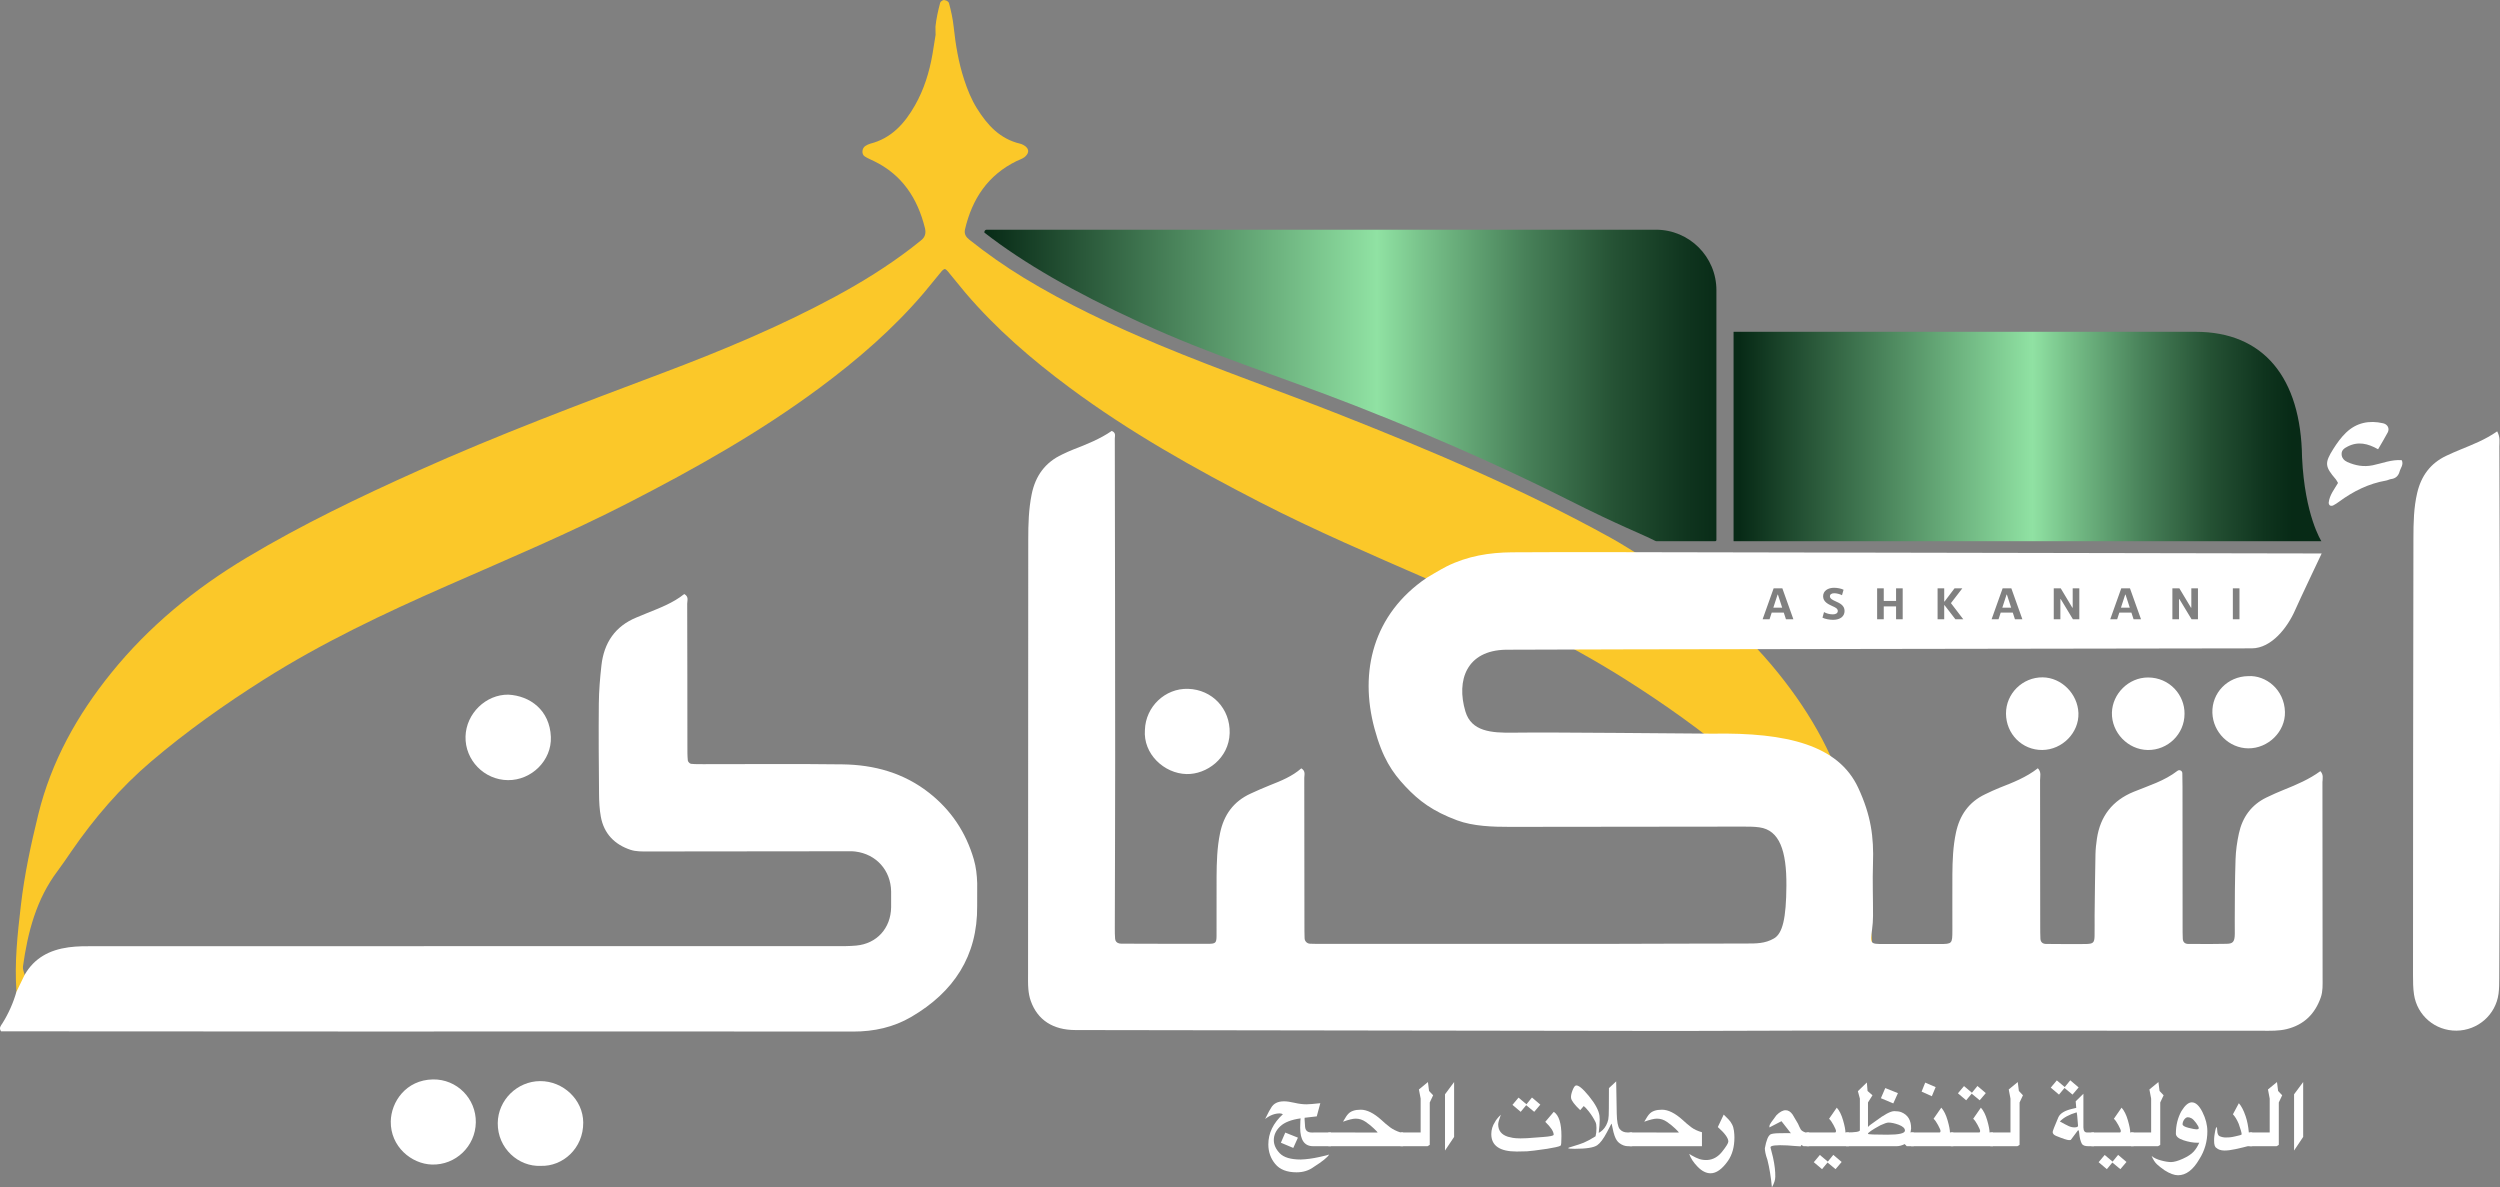<svg xmlns="http://www.w3.org/2000/svg" xmlns:xlink="http://www.w3.org/1999/xlink" id="Layer_2" data-name="Layer 2" viewBox="0 0 2361.49 1121.51"><rect x="0" y="0" width="2361.49" height="1121.51" fill="#808080" stroke="none"/><defs><style>      .cls-1 {        fill: url(#linear-gradient);      }      .cls-2 {        fill: #fbc829;      }      .cls-3 {        fill: #fff;      }      .cls-4 {        fill: url(#linear-gradient-2);      }    </style><linearGradient id="linear-gradient" x1="929.85" y1="364.1" x2="1629.32" y2="364.1" gradientUnits="userSpaceOnUse"><stop offset="0" stop-color="#072a16"></stop><stop offset=".53" stop-color="#90e2a3"></stop><stop offset=".59" stop-color="#79c38b"></stop><stop offset=".73" stop-color="#488159"></stop><stop offset=".85" stop-color="#255234"></stop><stop offset=".95" stop-color="#0f341e"></stop><stop offset="1" stop-color="#072a16"></stop></linearGradient><linearGradient id="linear-gradient-2" x1="1643.67" y1="412.32" x2="2165.01" y2="412.32" xlink:href="#linear-gradient"></linearGradient></defs><g id="Layer_5" data-name="Layer 5"><g><path class="cls-2" d="m1764.69,854.49c-3.36-28.9-9.47-57.26-16.41-85.5-12.29-50.02-36.66-93.66-68.76-133.42-35.51-43.99-78.43-79.14-126.7-108.23.2-.02.39-.04.59-.06-10.77-6.52-21.33-13.42-32.34-19.5-81.74-45.19-167.63-81.37-254.29-115.67-57.06-22.58-115.12-42.6-171.77-66.27-44.05-18.4-87.22-38.62-128.07-63.51-17.83-10.86-34.87-22.84-51.2-35.83-3.19-2.54-5.24-5.4-4.2-9.87,6.72-28.77,21.64-51.3,48.83-64.55,2.46-1.2,5.19-2,7.33-3.61,1.61-1.21,3.32-3.35,3.48-5.2.24-2.83-1.91-4.99-4.5-6.32-.97-.5-1.98-.98-3.03-1.22-19.08-4.46-31.06-17.61-40.87-33.4-5.25-8.44-8.93-17.59-12.01-26.99-5.33-16.23-8.12-33-9.93-49.9-.82-7.69-2.47-15.14-4.45-22.54-.31-1.16-2.26-2.52-3.54-2.61-.4-.18-.79-.3-1.13-.29-1.28.02-3.33,1.45-3.65,2.64-1.98,7.4-3.63,14.85-4.45,22.54l.12,7.78c-.94,6.14-1.89,12.28-2.96,18.4-2.94,16.84-7.96,33.06-16.43,48.01-9.75,17.2-22.26,31.27-42.43,36.39-1.55.39-3.03,1.24-4.42,2.07-3.39,2.03-3.93,7.79-.75,9.88,2.73,1.79,5.82,3.03,8.77,4.46,26.69,12.96,41.18,35.21,48.15,63.19,1.16,4.65.32,8.66-3.72,11.72-3.06,2.31-5.99,4.81-9.03,7.15-22.69,17.4-46.92,32.41-72.05,45.98-52.69,28.46-107.86,51.36-163.8,72.44-77.44,29.18-154.92,58.22-230.46,92.14-55.05,24.72-109.39,50.75-161.27,81.77-48.97,29.28-92.47,64.76-128.41,109.27-32.1,39.76-56.47,83.4-68.76,133.42-6.94,28.24-13.05,56.59-16.41,85.5-3.17,27.24-6.25,54.48-4.19,81.99.03.54-.02,1.11.13,1.61.08.26.67.65.77.58,6.82-4.29,8.62-10.48,6.77-18.04-.56-2.64-1.92-5.39-1.57-7.9,4.5-32.36,12.55-63.48,32.68-90.22,4.62-6.13,8.88-12.53,13.24-18.86,21.59-31.32,46.17-59.93,75.23-84.66,33.51-28.51,69.31-53.86,106.43-77.34,54.84-34.7,113.35-62.38,172.63-88.42,57.72-25.36,115.84-49.79,171.98-78.64,62.54-32.14,123.7-66.46,180.27-108.46,35.79-26.57,69.4-55.55,98.4-89.57,5.69-6.68,11.05-13.64,16.71-20.35,1.22-1.44,2.32-2.22,3.4-2.4.82.38,1.66,1.06,2.56,2.14,5.66,6.71,11.02,13.67,16.71,20.35,29,34.02,62.61,63,98.4,89.57,56.57,42,117.73,76.33,180.27,108.46,51.63,26.53,104.92,49.33,158.04,72.54.55.58,1.07,1.22,1.52,1.95.43-.24.86-.48,1.29-.72,3.71,1.62,7.42,3.24,11.13,4.87,59.28,26.04,117.78,53.72,172.63,88.42,37.12,23.48,72.91,48.83,106.43,77.34,29.06,24.72,53.64,53.34,75.23,84.66,4.36,6.32,8.63,12.72,13.24,18.86,20.13,26.74,28.17,57.86,32.68,90.22.35,2.51-1.01,5.26-1.57,7.9-1.85,7.56-.04,13.75,6.77,18.04.11.07.7-.32.77-.58.15-.51.1-1.07.13-1.61,2.07-27.51-1.02-54.75-4.19-81.99Z"></path><path class="cls-3" d="m15.57,936.74c2.56-5.29,5.13-10.59,7.68-15.86,9.19-16.06,23.61-23.59,41.51-26.05,8.23-1.13,16.41-1.08,24.62-1.08,233.23-.02,466.45,0,699.68-.01,6.58,0,13.19.06,19.73-.55,19.52-1.83,32.65-16.4,32.97-36.2.08-4.94.07-9.88,0-14.82-.27-19.98-13.99-35.36-33.85-37.82-3.25-.4-6.58-.25-9.87-.25-62.01.08-124.02.2-186.03.2-5.45,0-11.23.14-16.28-1.52-15.14-4.99-25.26-15.28-28.19-31.32-1.27-6.97-1.62-14.17-1.68-21.28-.26-28.53-.49-57.07-.21-85.61.12-12.04,1.12-24.11,2.47-36.08,2.4-21.27,12.88-36.95,33.18-45.27,3.04-1.25,6.07-2.53,9.11-3.76,12.61-5.13,25.42-9.85,35.91-18.34,4.58,2.47,2.8,6.19,2.81,9.12.16,45,.14,90,.19,135,0,4.39-.04,8.79.4,13.14.12,1.18,1.87,3.01,3.02,3.12,4.35.43,8.76.33,13.15.33,43.35.03,86.71-.38,130.06.19,29.69.39,57.4,7.96,81.34,26.63,21.03,16.4,35.1,37.49,42.56,63,2.16,7.37,2.99,14.99,3.22,22.71,0,7.1-.1,14.27-.03,21.4.47,47.47-22.29,81.39-62.11,104.73-16.78,9.84-35.27,13.96-55.09,13.92-149.81-.25-299.63-.04-449.44-.04-114.14,0-228.29-.11-342.43-.17-4.39,0-8.77,0-12.92,0-2.37-3.22-.2-5.29,1.2-7.52,5.85-9.34,10.29-19.32,13.31-29.93Z"></path><path class="cls-3" d="m2358.83,407.43c3.04,5.72,2.03,10.16,2.04,14.42.27,94.94.62,189.88.62,284.82,0,72.43-.43,144.87-.71,217.3-.02,4.93-.03,9.91-.68,14.78-2.67,19.88-19.62,34.61-39.69,34.8-20.09.18-37.19-14.2-40.16-34.2-.88-5.94-.93-12.03-.93-18.05.06-137.75.11-275.5.39-413.24.03-14.21.27-28.48,3.58-42.53,3.77-16.01,12.44-27.83,27.31-34.94,4.44-2.12,8.98-4.06,13.53-5.94,11.57-4.77,23.27-9.24,34.71-17.21Z"></path><path class="cls-3" d="m480.24,656.17c20.38,1.09,39.05,14.57,40.11,39.84.94,22.33-18.31,41.1-40.53,40.91-22.48-.19-40.71-18.98-40.08-41.31.61-21.61,19.23-39.74,40.5-39.44Z"></path><path class="cls-3" d="m510.8,1101.27c-20.95.98-40.86-16.54-40.63-40.41.21-21.79,18.43-39.59,40.09-39.65,21.77-.07,40.49,17.57,40.66,39.07.2,24.61-19.51,41.71-40.11,40.99Z"></path><path class="cls-3" d="m1081.49,689.37c.68-21.85,19.12-39.36,40.74-38.7,22.97.7,39.91,18.94,39.31,41.77-.62,23.93-21.84,39.17-40.77,38.73-21.07-.49-41.1-18.93-39.29-41.8Z"></path><path class="cls-3" d="m449.45,1060.28c-.36,22.53-19.12,40.43-41.51,39.75-19.39-.59-39.17-17.05-38.82-40.71.27-18.37,14.28-39.26,39.82-39.7,22.72-.39,40.88,18.2,40.52,40.67Z"></path><path class="cls-3" d="m2063.49,674.38c0,18.92-15.69,34.33-34.7,34.07-18.75-.25-34.33-16.46-33.88-35.24.43-17.89,15.8-33.3,34.16-33.26,20.39.04,34.7,16.64,34.43,34.42Z"></path><path class="cls-3" d="m1894.86,674.04c-.08-18.88,15.61-34.39,34.6-34.22,17.77.16,33.16,15.52,33.82,33.75.66,18.46-15.21,34.68-34.13,34.86-19.01.18-34.21-15.06-34.29-34.39Z"></path><path class="cls-3" d="m2123.56,638.67c16.74-1.07,34.27,12.63,34.8,33.87.47,18.57-15.9,34.51-34.67,34.35-18.09-.15-33.25-15.13-33.88-33.46-.65-18.98,14.37-34.44,33.75-34.76Z"></path><path class="cls-3" d="m2246.32,424.38c-9.61-5.48-18.87-7.64-28.66-2.64-3.05,1.56-5.81,3.23-5.8,7.1,0,3.75,2.48,6.27,5.45,7.59,7.58,3.36,15.32,4.81,23.89,3.09,8.98-1.8,17.72-5.6,27.49-4.83,1.97,4.23-1.14,7.33-2.03,10.69-1.04,3.9-3.59,6.62-8.01,7.14-1.6.19-3.11,1.13-4.71,1.41-16.56,2.85-31.11,10.14-44.51,20-1.76,1.29-3.6,2.53-5.54,3.5-.85.42-2.3.49-3.04.03-.71-.44-1.27-1.83-1.17-2.72.81-7.24,5.5-12.82,8.79-18.53-.93-1.57-1.37-2.6-2.06-3.42-10.33-12.06-10.8-15.34-2.42-28.65,3.48-5.52,7.4-10.99,12.08-15.48,9.82-9.42,21.89-11.86,35.02-8.83,4.33,1,6.28,4.99,4.34,8.66-2.79,5.27-5.91,10.36-9.1,15.89Z"></path><path class="cls-1" d="m1564.22,216.98h-632.21c-1.19,0-2.16.97-2.16,2.16v.59c37.56,29.15,85.12,56.33,146.24,84.43,70.13,32.25,128.13,49.48,202.17,78.31,95.99,37.37,165.13,70.57,203.21,89.76,48.85,24.6,68.09,31.57,82.15,38.72.29.15.57.26.89.26h55.67c.63,0,1.14-.51,1.14-1.14v-235.97c0-31.55-25.57-57.12-57.12-57.12Z"></path><path class="cls-4" d="m2074.09,313.43h-436.57v197.78h555.25s-15.69-24.26-18.26-79.06c-.96-75.53-36.39-118.72-100.43-118.72Z"></path><g><polygon class="cls-3" points="1679.43 561.67 1679.09 561.67 1675.07 574.03 1683.45 574.03 1679.43 561.67"></polygon><polygon class="cls-3" points="2007.78 561.67 2007.44 561.67 2003.43 574.03 2011.8 574.03 2007.78 561.67"></polygon><polygon class="cls-3" points="1895.72 561.67 1895.38 561.67 1891.37 574.03 1899.74 574.03 1895.72 561.67"></polygon><path class="cls-3" d="m2193.85,738.15c0-3.04,1.1-6.4-2.05-9.73-10.45,7.65-22.36,12.75-34.41,17.57-5.58,2.23-11.09,4.7-16.5,7.32-14.35,6.94-22.74,18.72-26.04,33.99-1.73,8-2.9,16.24-3.16,24.42-.6,19.19-.78,38.4-.75,57.61,0,4.29.04,10.82.04,12.71-.02,8.21-2.26,9.44-8.21,9.48-4.8.04-11.73.18-14.35.17-7.13,0-14.26.02-21.4-.05-3.22-.03-5.04-1.78-5.18-4.96-.18-3.83-.17-7.68-.17-11.52-.03-43.91-.05-87.81-.08-131.72,0-4.39-.04-8.78-.17-13.16-.07-2.27-2.73-3.61-4.61-2.15-12.36,9.57-27.17,14-41.32,19.78-20.04,8.19-31.58,22.96-34.75,44.28-.72,4.87-1.27,9.81-1.37,14.73-.39,19.2-.59,38.4-.81,57.6-.08,6.58.13,13.18-.04,19.76-.17,6.2-1.34,7.26-8.02,7.42-6.58.16-13.17.07-19.76.06-6.04,0-12.07,0-18.11-.12-3.12-.06-5.12-1.69-5.26-4.95-.17-3.83-.19-7.68-.19-11.51-.03-46.1-.02-92.21-.14-138.31,0-3.52,1.44-7.47-2.08-11.18-10.96,8.61-23.61,13.51-36.25,18.46-4.58,1.8-9.02,3.96-13.47,6.07-15.55,7.37-24.2,19.89-27.7,36.52-2.74,12.99-3.23,26.12-3.33,39.29-.12,17.56.06,35.13,0,52.69-.04,12.82-.11,12.96-12.11,13.01-17.53.08-35.07.07-52.6,0-13.02-.05-12.97-.03-11.16-13.62.57-4.31.91-8.68.92-13.03.05-16.5-.6-33.02-.04-49.49.84-24.79-1.77-45.25-13.98-71.49-18.62-40.01-66.68-52.33-137.63-51.08-28.93-.1-149.2-1.49-188.42-.94-20.51.29-39.32-1.09-44.97-20.04-8.84-29.67,1.24-57.59,38.1-58.31,20.75-.4,682.34-1.14,704.8-1.29,18.49-.12,33.75-19.65,41.03-36.51,3.25-7.54,24.89-53.12,24.89-53.12-17.32-.07-658.79-1.26-668.15-1.25-32.23,0-64.19-.13-96.68.16-21.41.19-41.83,3.48-61.46,13.17-5.74,2.84-19.09,10.93-19.12,10.94-50.63,34.4-63.79,88.6-49.28,142.37,7.51,27.84,16.73,41.4,29.15,54.63,12.9,13.74,25.87,23.49,48.94,32.08,15.06,5.6,33.81,6.19,49.82,6.16,72.99-.11,145.99-.14,218.98-.25,5.53,0,11.19-.08,16.71.7,18.99,2.66,25.71,22.09,25.49,55.1-.2,30.96-3.6,45.1-11.72,49.82-8.51,4.95-16.96,4.83-26.66,4.82-41.71-.05-83.42.28-125.13.31-91.66.07-183.31.04-274.97.04-3.85,0-7.7-.01-11.55-.17-2.78-.11-4.98-2.34-5.09-5.12-.17-4.38-.16-8.78-.16-13.16-.03-46.1-.02-92.21-.15-138.31,0-2.9,1.53-6.5-2.82-9.06-8.52,7.56-19.11,11.81-29.75,16-6.11,2.41-12.1,5.11-18.08,7.84-16.2,7.4-25.36,20.12-28.92,37.46-2.78,13.55-3.18,27.23-3.26,40.94-.11,18.66.08,37.32-.03,55.98-.04,6.67-.89,7.51-7.82,7.53-26.89.05-53.79-.07-80.68-.14-1.1,0-2.22.03-3.28-.18-2.37-.48-3.85-2.04-4.04-4.41-.26-3.27-.29-6.57-.28-9.85.11-53.78.35-107.57.34-161.35-.02-100.44-.17-200.87-.35-301.31,0-2.38,1.38-5.53-2.9-7.23-10.98,7.56-23.61,12.65-36.35,17.55-3.57,1.37-7.02,3.07-10.49,4.69-16.11,7.54-25.26,20.27-28.78,37.61-2.86,14.1-3.22,28.32-3.23,42.58-.09,136.66-.14,273.32-.18,409.98,0,4.94-.15,9.9.27,14.81.33,3.77,1.02,7.63,2.28,11.18,6.4,18.05,20.96,27.5,42.27,27.53,87.26.16,174.52.26,261.78.4,101.53.16,203.06.38,304.59.46,42.26.03,84.52-.37,126.77-.36,142.7.01,285.4.13,428.1.17,7.66,0,15.3.29,22.91-1.59,16.37-4.06,26.68-14.36,32.14-29.95,2.04-5.82,1.7-11.91,1.7-17.94-.02-62.02-.04-124.04-.15-186.06Zm-84.71-182.4h6.26v29.18h-6.26v-29.18Zm-57.11,0h6.6l10.95,18.27h.34v-18.27h6.26v29.18h-6.05l-11.5-19.03h-.34v19.03h-6.26v-29.18Zm-48.31,0h8.25l10.41,29.18h-7.02l-2.03-6.26h-11.42l-2.03,6.26h-6.55l10.4-29.18Zm-63.75,0h6.6l10.95,18.27h.34v-18.27h6.26v29.18h-6.05l-11.5-19.03h-.34v19.03h-6.26v-29.18Zm-48.31,0h8.25l10.41,29.18h-7.02l-2.03-6.26h-11.42l-2.03,6.26h-6.55l10.4-29.18Zm-61.42,0h6.26v12.43h.34l9.39-12.43h7.36l-10.74,13.96,11.63,15.22h-7.45l-10.19-13.24h-.34v13.24h-6.26v-29.18Zm-57.11,0h6.26v11.89h11.63v-11.89h6.26v29.18h-6.26v-12.14h-11.63v12.14h-6.26v-29.18Zm-42.48,16.67c-3.85-1.78-8.54-3.98-8.54-9.18s4.61-8.03,10.36-8.03c3.04,0,6.94.76,8.96,1.86l-1.48,5.16c-1.94-1.06-5.12-1.86-7.27-1.86-2.58,0-4.14,1.06-4.14,2.92,0,2.2,2.49,3.39,5.33,4.69,3.85,1.74,8.5,3.77,8.5,9.14,0,5.03-4.02,8.37-10.83,8.37-3.3,0-7.61-.76-10.03-2.03l1.44-5.29c2.16,1.23,5.12,2.16,8.37,2.16,2.79,0,4.65-1.14,4.65-3.21,0-2.37-2.49-3.43-5.33-4.69Zm-55.29-16.67h8.25l10.41,29.18h-7.02l-2.03-6.26h-11.42l-2.03,6.26h-6.55l10.4-29.18Z"></path></g><g><path class="cls-3" d="m1257.21,1082.69h-16.87c-8.14,0-12.2-5.81-12.2-17.44.11-5.43.25-8.38.41-8.85-8.9,1.26-15.34,3.79-19.33,7.6-3.99,3.81-5.98,8.12-5.98,12.92,0,4.4,1.88,8.55,5.65,12.47,3.77,3.92,10.39,5.88,19.86,5.88,5.38-.19,11.09-.96,17.14-2.29,6.05-1.34,9.25-2.14,9.6-2.41-1.58,2.67-6.4,6.56-14.46,11.67-4.59,3.41-10.02,5.12-16.3,5.12-9.09,0-15.81-2.63-20.15-7.88-4.34-5.25-6.51-11.42-6.51-18.49,0-10.59,4.59-20.09,13.76-28.5-.9-.52-1.88-.78-2.95-.78-4.72,0-9.34,1.76-13.84,5.28,2.98-6.06,4.86-9.58,5.65-10.56,2.29-4.1,6.36-6.14,12.2-6.14,2.54,0,5.85.47,9.93,1.41,4.08.94,7.8,1.42,11.16,1.42,2.46,0,6.85-.36,13.19-1.06l-3.36,12.45-11.43,1.31-.08,1.27c0,1.31.16,3.75.49,7.31.33,3.56,2.4,5.35,6.22,5.35l18.18-.04v13.02Zm-43.16-12.86l11.96,4.79-4.38,9.71-11.71-4.92,4.14-9.58Z"></path><path class="cls-3" d="m1325.39,1082.69h-70.64v-12.98l46.52.08c0-.33-1.19-1.62-3.58-3.89-2.39-2.26-4.96-4.34-7.72-6.22-2.92-2.02-6.05-3.03-9.38-3.03-2.59,0-6.59.97-12,2.91,2.24-3.88,3.82-6.27,4.75-7.17,2.4-2.78,6.4-4.18,12-4.18,5.87,0,12.39,3.25,19.57,9.74,2.76,2.59,5.46,4.88,8.11,6.86,2.65,1.98,5.94,3.61,9.87,4.89h2.5v12.98Z"></path><path class="cls-3" d="m1353.73,1034.58l-3.19,6.8v40.05l-2.09,1.27h-25.51v-12.98h19v-31.98l-1.64-8.64,8.52-7,1.06,8.44,3.85,4.05Z"></path><path class="cls-3" d="m1373.55,1073.93l-8.6,12.86v-53.11l8.6-11.59v51.84Z"></path><path class="cls-3" d="m1474.94,1073.07c0,5.89-.26,8.9-.78,9.01-.74.57-2.31,1.1-4.71,1.58s-5.08.98-8.03,1.49c-9.96,1.45-16.29,2.24-18.98,2.38-2.69.14-5.94.2-9.77.2-16,0-24-5.49-24-16.46,0-4.15,1.19-8.01,3.56-11.59.77-1.66,2.58-3.9,5.45-6.71-1.67,4.53-2.5,7.56-2.5,9.09,0,5.87,3.07,9.77,9.21,11.71,1.58.41,3.1.76,4.57,1.04,1.46.29,3.87.46,7.23.51,1.91,0,3.98-.06,6.2-.18s7.25-.5,15.09-1.13c6.74-.49,10.11-1.21,10.11-2.17,0-3-2.65-7.06-7.94-12.16l8.03-9.46c4.83,3.17,7.25,10.78,7.25,22.85Zm-33.05-29.97l5.2-6.39,7.9,6.72-5.77,6.8-7.58-6.27-5.2,6.27-7.78-6.59,5.73-6.84,7.49,6.31Z"></path><path class="cls-3" d="m1541.77,1082.69h-4.14c-2.65,0-5.28-.96-7.9-2.87-1.91-1.37-3.44-3.67-4.59-6.92-.71-1.94-1.38-4.53-2.01-7.78-.44-2.48-.77-3.72-.98-3.72-.05,0-1.5,2.77-4.34,8.31-3.19,6.03-6.21,10.05-9.05,12.04-3.19,2.26-10.33,3.4-21.42,3.4-4.04,0-6.06-.22-6.06-.65,0-.27,1.49-.83,4.46-1.68,4.18-1.23,7.59-2.38,10.24-3.44,3.19-1.34,6.92-3.36,11.18-6.06.57-2.13.86-4.75.86-7.86,0-2.43-.29-4.24-.86-5.45-1.72-3.55-3.89-6.99-6.51-10.32-2.05-2.57-3.6-4.2-4.67-4.92l-3.32,3.85c-5.46-5.18-8.34-9.02-8.64-11.51-.22-1.78.21-4.08,1.29-6.92,1.08-2.84,2.11-4.44,3.09-4.79,2.27-.79,6.41,2.51,12.45,9.89,6.03,7.39,9.38,13.63,10.03,18.74.14.93.2,2.07.2,3.44,0,3.2-.31,7.41-.94,12.66,1.34-.71,2.61-1.64,3.81-2.79,2.62-2.62,4.37-5.95,5.24-9.99.35-1.56.53-5.04.53-10.44l.08-19.08,6.84-6.39.53,30.38c.14,7.59,1.07,12.47,2.8,14.64s4.24,3.26,7.51,3.26h4.26v12.98Z"></path><path class="cls-3" d="m1607.65,1082.69h-68.34v-12.98l46.52.08c0-.33-1.19-1.62-3.58-3.89-2.39-2.26-4.96-4.34-7.72-6.22-2.92-2.02-6.05-3.03-9.38-3.03-2.59,0-6.59.97-12,2.91,2.24-3.88,3.82-6.27,4.75-7.17,2.4-2.78,6.4-4.18,12-4.18,5.87,0,12.39,3.25,19.57,9.74,2.76,2.59,5.46,4.88,8.11,6.86,2.65,1.98,6,3.54,10.07,4.69v13.19Z"></path><path class="cls-3" d="m1638.32,1074.46c0,8.9-2.03,16.27-6.1,22.11-5.51,7.81-10.99,11.71-16.42,11.71-4.09,0-8.13-2.01-12.1-6.04-3.97-4.03-6.67-8.12-8.09-12.27l2.21,1.35c1.5.82,2.83,1.51,3.99,2.09,1.16.57,2.29,1.04,3.38,1.39,1.09.35,2.22.61,3.38.76s2.49.21,3.99.18c5.46-.27,10.16-2.88,14.11-7.82,3.94-4.94,5.92-8.16,5.92-9.67-.05-3.3-3.37-7.85-9.95-13.63l5.57-11.79c1.67,1.64,3.17,3.14,4.51,4.51,1.34,1.37,2.46,2.94,3.38,4.73.91,1.79,1.52,3.83,1.8,6.12.29,2.29.43,4.38.43,6.27Z"></path><path class="cls-3" d="m1695.24,1082.49c-2.05-.08-4.33-.26-6.84-.53-10.65-.55-15.98.06-16.01,1.8l.37,1.52c.11.33.29,1.03.53,2.11.25,1.08.72,2.95,1.43,5.63.84,3.82,1.44,7.26,1.78,10.32.34,3.06.48,5.79.43,8.19,0,2.95-1.06,6.28-3.19,9.99-.46-4.92-1.05-9.53-1.76-13.84-.71-4.31-1.54-8.37-2.5-12.16-.93-2.59-1.56-4.79-1.9-6.59-.34-1.8-.51-3.22-.51-4.26,1.36-7.51,3.15-11.89,5.36-13.14,1.26-.68,4.14-1.05,8.66-1.11,4.52-.06,7.61-.08,9.27-.08.6,0,1.05.06,1.35.17l-8.93-11.43-11.42,5.9.08-1.68c.03-.93,2.21-4.2,6.55-9.83,3.14-3.17,6.06-4.75,8.76-4.75,2.43,0,4.6,1.35,6.51,4.05,1.64,2.68,3.34,5.57,5.12,8.68.93,2.16,1.76,3.91,2.5,5.24.66,1.2,2.16,2.21,4.51,3.03h3.56v12.98h-5.4l-2.05-1.19-.57,1.35c-1.75-.17-3.64-.29-5.69-.37Z"></path><path class="cls-3" d="m1746.39,1082.69h-39.88v-12.98h26.86c.6,0,.9-.5.9-1.52,0-.74-.78-2.56-2.33-5.47-1.56-2.91-2.97-4.88-4.22-5.92l7.29-10.52c2.49,2.78,4.47,6.78,5.96,11.98,1.49,5.2,2.23,9.02,2.23,11.45h3.2v12.98Zm-19.86,14.58l5.2-6.39,7.9,6.71-5.77,6.8-7.57-6.27-5.2,6.27-7.78-6.59,5.73-6.84,7.49,6.3Z"></path><path class="cls-3" d="m1791.47,1082.69h-47.7l.16-12.98c8.6,0,12.9-.7,12.9-2.09v-29.89l-1.88-7,8.48-8.23.66,8.03,4.66,4.05-4.26,6.8v23.26c.33-.76,2.69-2.64,7.09-5.61,8.35-6.28,14.26-9.43,17.73-9.46,2.73,0,4.94.33,6.63.98,6.28,2.54,9.38,7.7,9.29,15.48-.11,1.2-.3,2.43-.57,3.69h3.03v12.98h-6.59l-1.92-2.01c-2.68,1.34-5.24,2.01-7.7,2.01Zm7.94-14.74c0-2.18-1.98-4.03-5.94-5.53-3.79-1.37-6.99-2.05-9.58-2.05-1.47,0-4.01.85-7.62,2.54-7.89,4.29-11.84,6.99-11.84,8.11,0,.55,6.13.82,18.39.82,11.06,0,16.58-1.3,16.58-3.89Zm-18.59-40.17l11.95,4.79-4.38,9.71-11.71-4.92,4.14-9.58Z"></path><path class="cls-3" d="m1845.12,1082.69h-39.89v-12.98h26.86c.6,0,.9-.5.9-1.52,0-.74-.78-2.56-2.34-5.47-1.55-2.91-2.96-4.88-4.22-5.92l7.29-10.52c2.48,2.78,4.47,6.78,5.96,11.98,1.49,5.2,2.23,9.02,2.23,11.45h3.2v12.98Zm-26.58-60.07l9.87,4.26-3.61,8.6-9.66-4.34,3.4-8.52Z"></path><path class="cls-3" d="m1882.54,1082.69h-39.88v-12.98h26.86c.6,0,.9-.5.9-1.52,0-.74-.78-2.56-2.34-5.47-1.55-2.91-2.96-4.88-4.22-5.92l7.29-10.52c2.48,2.78,4.47,6.78,5.96,11.98,1.49,5.2,2.23,9.02,2.23,11.45h3.19v12.98Zm-19.86-50.49l5.2-6.39,7.9,6.72-5.77,6.8-7.57-6.27-5.2,6.27-7.78-6.59,5.73-6.84,7.49,6.3Z"></path><path class="cls-3" d="m1910.88,1034.58l-3.2,6.8v40.05l-2.09,1.27h-25.51v-12.98h19v-31.98l-1.64-8.64,8.52-7,1.06,8.44,3.85,4.05Z"></path><path class="cls-3" d="m1950.36,1026.84l5.2-6.39,7.9,6.71-5.77,6.8-7.58-6.27-5.2,6.27-7.78-6.59,5.73-6.84,7.5,6.31Zm27.68,55.85h-5.61c-2.89,0-4.83-.7-5.81-2.09-1.34-2.26-2.24-5.9-2.7-10.89,0-.98-.3-1.73-.9-2.25l-6.96,9.29-1.6.21c-1.67,0-5.78-1.34-12.33-4.01-2.13-.93-3.19-2.14-3.19-3.64,0-.9,1.82-5.6,5.45-14.09,1.72-3.57,5.95-6.15,12.69-7.74l4.14-.98-.53-6.18,7.29-7.16v31.69c.05,3.28,1.19,4.9,3.4,4.87h6.63l.04,12.98Zm-15.15-19.49c-.57-8.11-1.01-12.27-1.31-12.49-7.15,2.13-12.43,5.01-15.85,8.64,3.88,2.13,6.68,3.59,8.42,4.38,1.73.79,3.51,1.19,5.35,1.19,2.4,0,3.54-.57,3.4-1.72Z"></path><path class="cls-3" d="m2015.42,1082.69h-39.88v-12.98h26.86c.6,0,.9-.5.9-1.52,0-.74-.78-2.56-2.34-5.47-1.55-2.91-2.96-4.88-4.22-5.92l7.29-10.52c2.48,2.78,4.47,6.78,5.96,11.98,1.49,5.2,2.23,9.02,2.23,11.45h3.19v12.98Zm-19.86,14.58l5.2-6.39,7.9,6.71-5.77,6.8-7.57-6.27-5.2,6.27-7.78-6.59,5.73-6.84,7.49,6.3Z"></path><path class="cls-3" d="m2043.76,1034.58l-3.2,6.8v40.05l-2.09,1.27h-25.51v-12.98h19v-31.98l-1.64-8.64,8.52-7,1.06,8.44,3.85,4.05Z"></path><path class="cls-3" d="m2085.07,1068.44c0,9.75-2.54,18.59-7.62,26.54-5.84,10.1-12.54,15.15-20.11,15.15-3.55,0-7.81-1.58-12.78-4.75-2.81-1.97-5.16-3.81-7.04-5.53-1.88-1.72-3.59-4.35-5.12-7.9,2.18,1.8,5.09,3.18,8.72,4.14,3.68,1.03,6.88,1.57,9.58,1.6,2.87-.03,6.59-1.07,11.16-3.13,4.57-2.06,7.94-4.26,10.11-6.59,2.17-2.34,3.98-5.21,5.43-8.62-.3.03-.58.05-.84.06-.26.01-.51.02-.76.02-4.15,0-8.6-.79-13.35-2.37s-7.12-3.67-7.12-6.27c0-7.89,1.77-15.01,5.32-21.38,3.36-5.43,6.61-8.15,9.74-8.15,3.63,0,6.98,3.08,10.05,9.23,3.07,6.16,4.61,12.14,4.61,17.96Zm-8.11-2.78c-.03-1.04-.87-2.68-2.54-4.94-1.66-2.25-3.11-3.71-4.34-4.38-1.23-.67-2.4-1-3.52-1-.6,0-1.19.21-1.78.61-.59.41-1.12.94-1.6,1.6s-.85,1.38-1.13,2.17c-.27.79-.41,1.53-.41,2.21,0,1.34,1.88,2.48,5.65,3.42,3.77.94,6.24,1.41,7.41,1.41,1.5,0,2.25-.37,2.25-1.11Z"></path><path class="cls-3" d="m2123.08,1082.73c-.68.22-2.2.6-4.55,1.15s-4.68,1.08-7,1.6c-3.87.87-7.37,1.31-10.48,1.31-3.25-.08-5.73-.9-7.45-2.46-1.5-.9-2.23-3.21-2.17-6.92,0-.47.01-1.21.04-2.23.03-1.02.23-2.65.62-4.87.38-2.22.71-3.71.98-4.46.27-.75.56-1.13.86-1.13.05,0,.11.01.16.04l.29,3.03c.08,2.92.83,4.74,2.25,5.45,1.94.82,3.88,1.23,5.81,1.23,1.12,0,2.34-.05,3.64-.14,1.31-.09,3.02-.39,5.12-.88,4.18-.85,6.27-1.5,6.27-1.97,0-1.37-.93-4.66-2.78-9.87-1.64-3.9-3.47-6.92-5.49-9.05l5.61-10.48c2.38,2.65,4.51,6.74,6.39,12.29,1.53,4.5,2.54,9.62,3.03,15.36h3.19v12.98h-4.22c-.06.03-.1.04-.12.04Z"></path><path class="cls-3" d="m2155.75,1034.58l-3.2,6.8v40.05l-2.09,1.27h-25.51v-12.98h19v-31.98l-1.64-8.64,8.52-7,1.06,8.44,3.85,4.05Z"></path><path class="cls-3" d="m2175.57,1073.93l-8.6,12.86v-53.11l8.6-11.59v51.84Z"></path></g></g></g></svg>